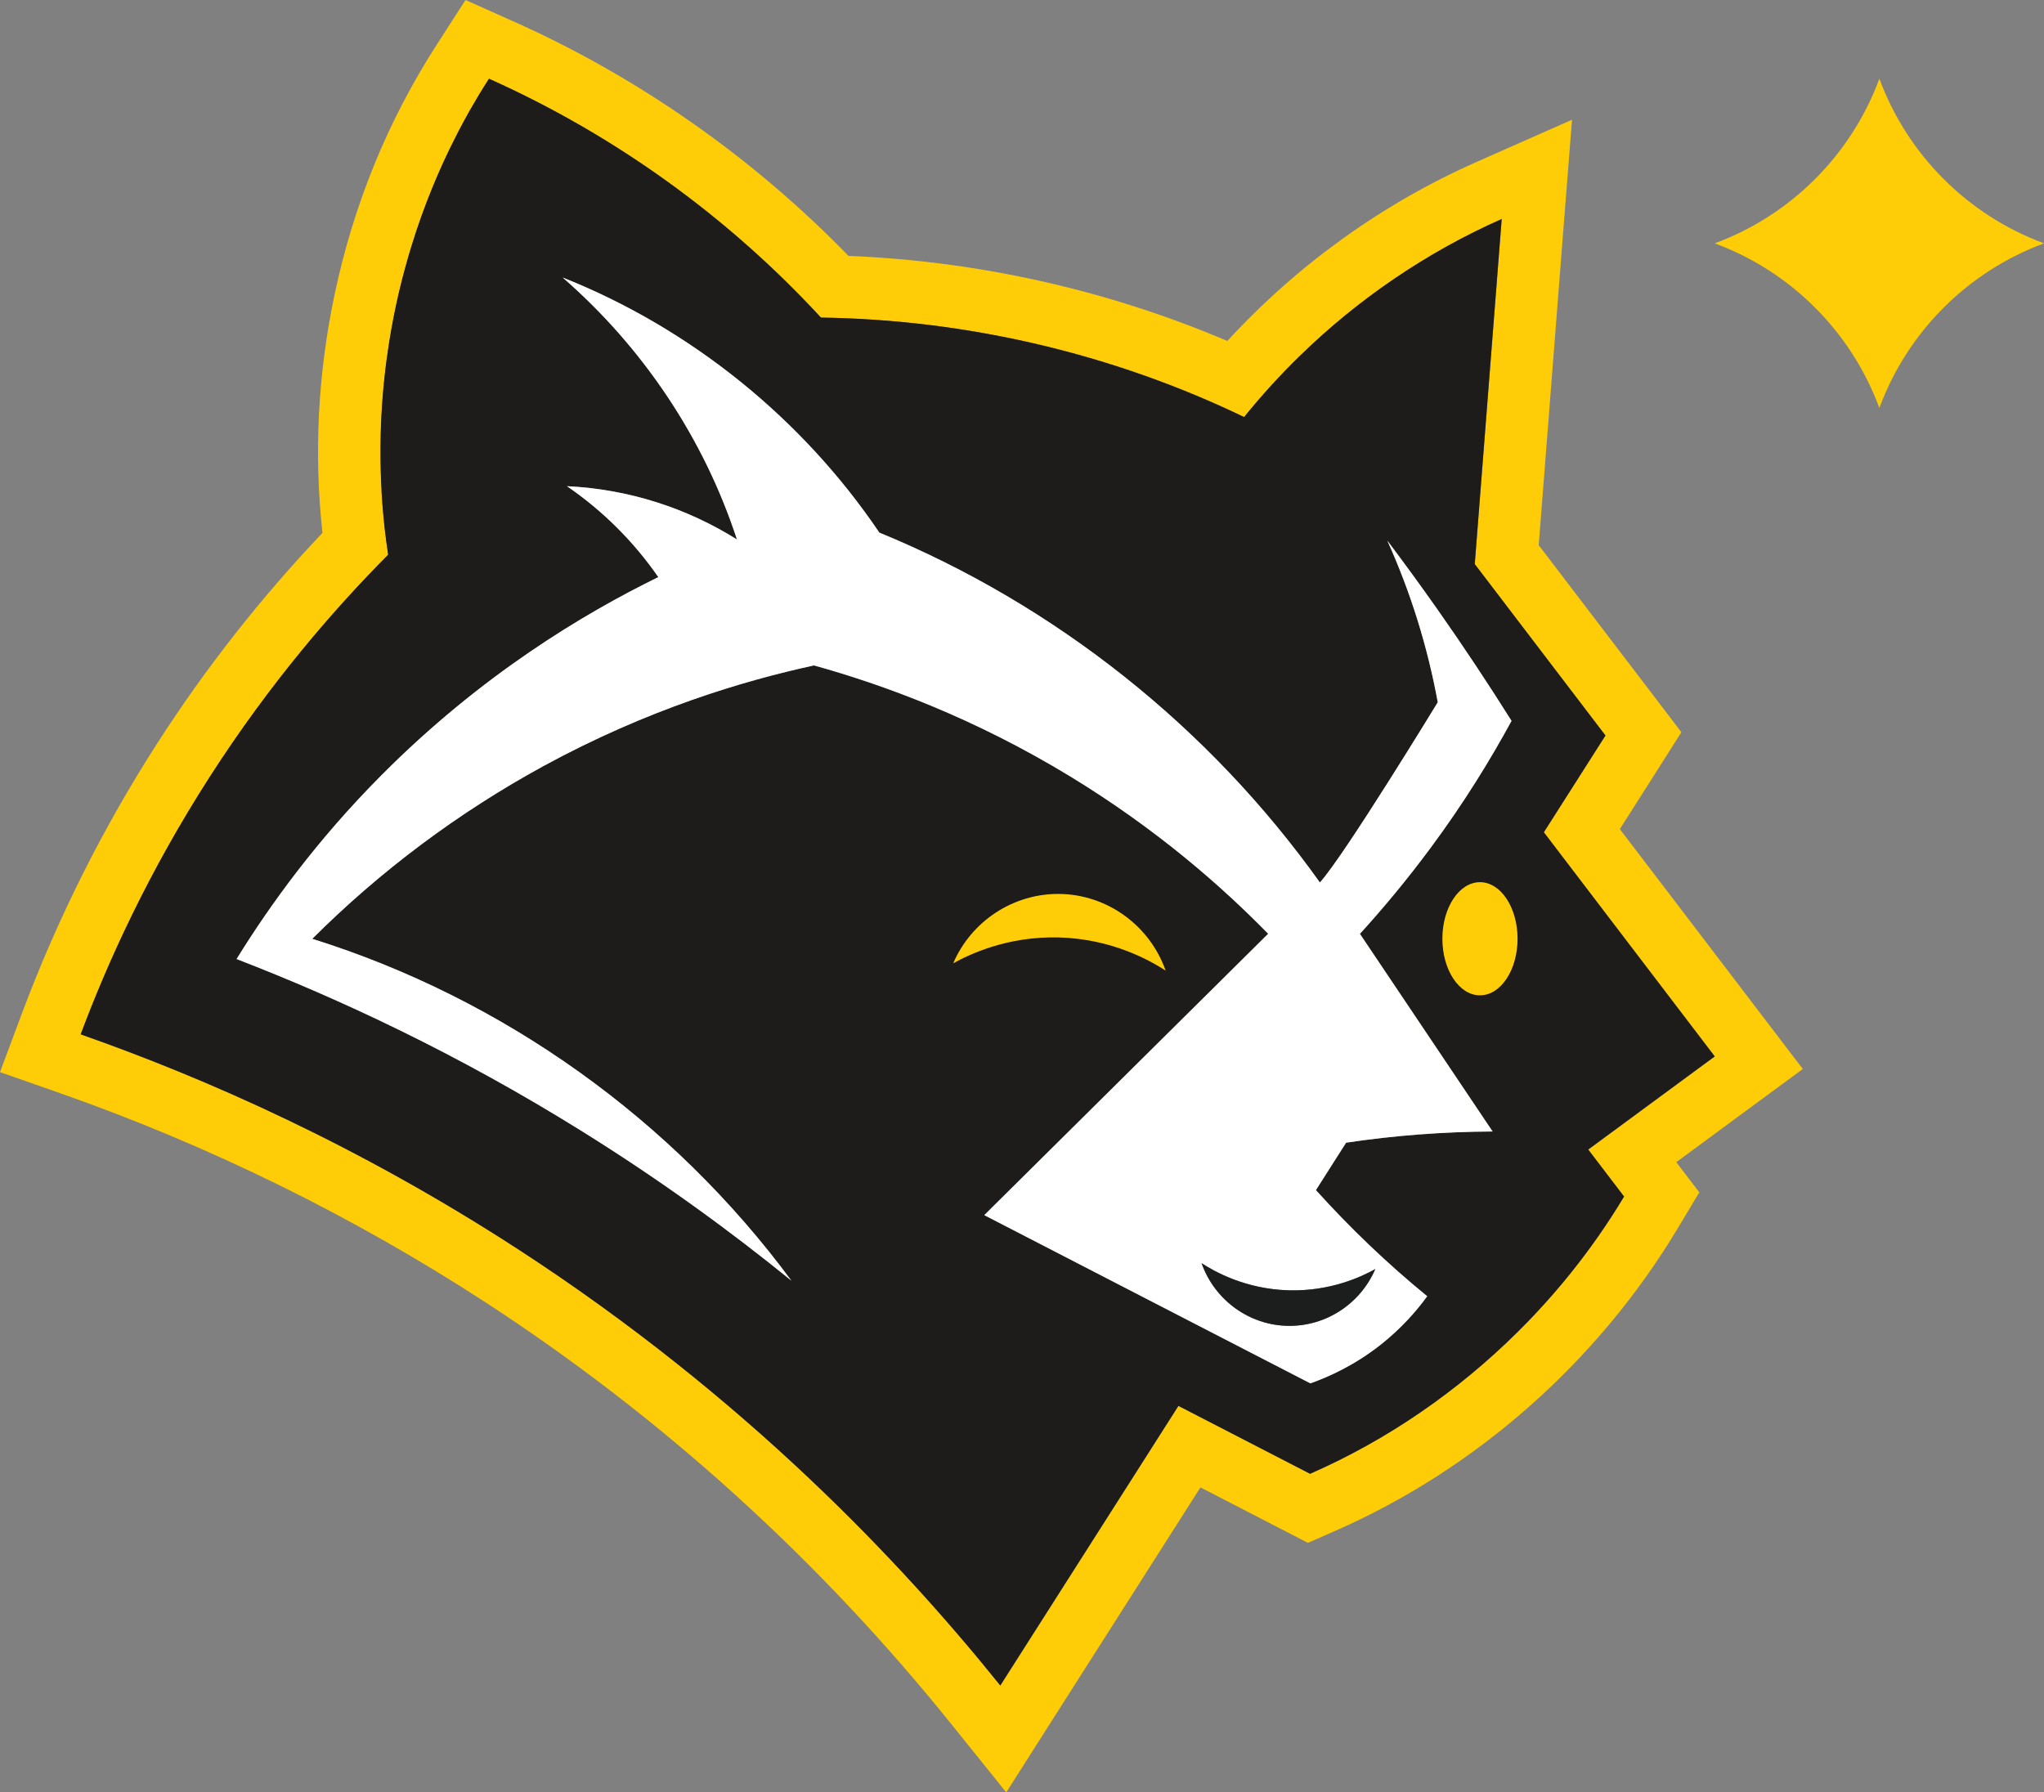 <?xml version="1.0" encoding="UTF-8"?>
<svg id="Capa_2" data-name="Capa 2" xmlns="http://www.w3.org/2000/svg" viewBox="0 0 328.4 288">
  <rect x="0" y="0" width="328.4" height="288" fill="#808080" stroke="none"/>
  <defs>
    <style>
      .cls-1 {
        fill: #1c1e1d;
      }

      .cls-2 {
        fill: #ffcd07;
      }

      .cls-3 {
        fill: #1d1c1a;
      }

      .cls-4 {
        fill: #fff;
      }
    </style>
  </defs>
  <g id="Capa_1-2" data-name="Capa 1">
    <g>
      <path class="cls-2" d="M289.65,171.77l-6.18-8.1c-4.5-5.89-8.98-11.78-13.48-17.68-3.25-4.25-6.49-8.52-9.74-12.77,2.05-3.22,4.1-6.45,6.15-9.67l3.74-5.89-4.23-5.56c-3.5-4.58-7-9.18-10.5-13.76-2.73-3.58-5.46-7.16-8.19-10.74,1.17-14.94,3.01-38.48,4.03-51.62l1.32-16.74-15.35,6.79c-15.1,6.68-28.81,16.55-40.03,28.76-19.15-8.16-39.98-12.84-60.87-13.67-15.27-15.74-33.75-28.7-53.67-37.61l-7.86-3.51-4.65,7.23c-7.82,12.14-13.33,25.62-16.38,40.09-2.69,12.74-3.34,25.6-1.95,38.31-9.88,10.39-18.78,21.73-26.5,33.74-8.74,13.59-16.05,28.17-21.73,43.32l-3.58,9.58,9.65,3.38c24.08,8.46,47.09,19.78,68.4,33.64,28.35,18.46,53.53,41.28,74.86,67.82l8.76,10.89,7.5-11.79c7.9-12.4,15.8-24.81,23.7-37.21.75.38,1.49.77,2.24,1.15,3.6,1.86,7.19,3.72,10.79,5.57l4.24,2.19,4.37-1.92c22.65-9.93,42.18-27.18,55.02-48.58l3.49-5.82-3.7-4.85,12.12-8.93,8.21-6.04ZM255.18,184.71l5.76,7.55c-2.56,4.27-5.42,8.37-8.54,12.26-.89,1.11-1.8,2.21-2.74,3.28-1.4,1.62-2.85,3.19-4.34,4.73-.5.51-1,1.02-1.51,1.52-9.63,9.54-20.96,17.35-33.32,22.76-7.06-3.63-14.1-7.27-21.15-10.91-9.54,14.98-19.08,29.96-28.62,44.93-16.07-20-41.1-46.42-77.21-69.93-26-16.92-50.63-27.71-70.54-34.7,4.39-11.73,10.93-26.11,20.77-41.42,9.69-15.08,19.9-26.85,28.63-35.65-.1-.68-.2-1.37-.29-2.05-.17-1.31-.32-2.61-.45-3.92-.01-.12-.03-.24-.03-.36-.12-1.28-.22-2.56-.29-3.84,0-.07,0-.14,0-.22-.44-7.97-.02-15.98,1.24-23.86.1-.65.21-1.31.33-1.96.47-2.6,1.02-5.18,1.66-7.74.16-.64.33-1.28.5-1.91.35-1.28.71-2.54,1.1-3.8.97-3.15,2.08-6.26,3.33-9.31.5-1.22,1.02-2.43,1.56-3.63.82-1.81,1.68-3.58,2.59-5.34.61-1.17,1.23-2.32,1.88-3.47.98-1.72,2-3.41,3.07-5.07,18.91,8.47,36.09,20.53,50.49,35.37.96.99,1.9,1.99,2.84,3.01h.01c23.48.33,46.9,5.82,67.98,15.98,2.76-3.42,5.73-6.68,8.88-9.75,9.43-9.22,20.51-16.76,32.51-22.07-1.12,14.33-3.21,41.02-4.33,55.45,7,9.18,14,18.36,21,27.54-3.29,5.19-6.59,10.36-9.9,15.55,9.16,12,18.31,24.01,27.46,36.02l-20.32,14.96Z"/>
      <path class="cls-3" d="M275.5,169.75c-9.15-12.01-18.3-24.02-27.46-36.02,3.31-5.19,6.61-10.36,9.9-15.55-7-9.18-14-18.36-21-27.54,1.12-14.43,3.21-41.12,4.33-55.45-12,5.31-23.08,12.85-32.51,22.07-3.15,3.07-6.11,6.33-8.87,9.75h-.01c-21.08-10.16-44.5-15.65-67.98-15.98-.94-1.02-1.89-2.02-2.85-3.01-14.4-14.84-31.58-26.9-50.49-35.37-1.07,1.66-2.09,3.35-3.07,5.07-.65,1.15-1.27,2.3-1.88,3.47-.91,1.76-1.77,3.53-2.59,5.34-.54,1.2-1.06,2.41-1.56,3.63-1.25,3.05-2.36,6.16-3.33,9.31-.39,1.26-.75,2.52-1.1,3.8-.17.63-.34,1.27-.5,1.91-.65,2.56-1.2,5.14-1.66,7.74-.12.65-.23,1.31-.33,1.96-1.26,7.88-1.69,15.9-1.24,23.86,0,.08,0,.15,0,.22.07,1.28.17,2.56.29,3.84,0,.12.02.24.03.36.13,1.31.27,2.62.45,3.92.09.68.19,1.37.29,2.05-8.73,8.8-18.94,20.57-28.63,35.65-9.84,15.31-16.38,29.69-20.77,41.42,19.91,6.99,44.54,17.78,70.54,34.7,36.11,23.51,61.14,49.93,77.21,69.93,9.54-14.97,19.08-29.95,28.62-44.93,7.05,3.64,14.09,7.28,21.15,10.91,12.36-5.41,23.69-13.22,33.32-22.76.51-.5,1.01-1.01,1.51-1.52,1.49-1.54,2.94-3.11,4.34-4.73.94-1.07,1.85-2.17,2.74-3.28,3.12-3.89,5.98-7.99,8.54-12.26l-5.76-7.55,20.32-14.96ZM229.3,208.28c-1.63,2.25-4.07,5.11-7.55,7.85-4.22,3.3-8.33,5.13-11.22,6.15-.78-.4-23.56-12.15-24.35-12.56-1.05-.54-26.99-13.93-28.04-14.47,14.45-14.32,31.15-30.88,45.61-45.21-7.4-7.57-17.84-16.77-31.68-25.21-15.67-9.56-30.31-14.86-41.29-17.91-11.24,2.44-26.71,7.03-43.5,16.19-13.6,7.43-26.13,16.78-37.11,27.74,30.78,9.64,57.88,29.09,76.98,54.93-9.63-7.83-20.79-16-33.56-23.96-20.05-12.5-39.1-21.36-55.58-27.72,5.4-8.74,12.93-19.14,23.29-29.55,16.01-16.1,32.46-25.94,44.47-31.82-3.96-5.72-8.94-10.68-14.68-14.61,10,.48,19.33,3.56,27.31,8.56-5.31-16.27-15.13-30.89-28-42.09,20.56,8.17,38.5,22.67,50.88,40.99,14.15,5.81,27.4,13.64,39.35,23.13,11.94,9.49,22.56,20.65,31.43,33.09,3.93-4.32,18.94-28.96,18.94-28.96-1.64-8.93-4.36-17.69-8.11-25.98,2.67,3.54,5.36,7.23,8.05,11.05,4.29,6.1,8.25,12.09,11.91,17.92-3.41,6.28-7.66,13.19-12.96,20.35-3.85,5.2-7.7,9.81-11.4,13.87,7.11,10.58,14.21,21.17,21.32,31.76-7.89.04-15.76.63-23.54,1.8l-4.85,7.62c5.52,6.12,11.5,11.84,17.88,17.05Z"/>
      <path class="cls-4" d="M239.81,181.81c-7.11-10.59-14.21-21.18-21.32-31.76,3.7-4.06,7.55-8.67,11.4-13.87,5.3-7.16,9.55-14.07,12.96-20.35-3.66-5.83-7.62-11.82-11.91-17.92-2.69-3.82-5.38-7.51-8.05-11.05,3.75,8.29,6.47,17.05,8.11,25.98,0,0-15.01,24.64-18.94,28.96-8.87-12.44-19.49-23.6-31.43-33.09-11.95-9.49-25.2-17.32-39.35-23.13-12.38-18.32-30.32-32.82-50.88-40.99,12.87,11.2,22.69,25.82,28,42.09-7.98-5-17.31-8.08-27.31-8.56,5.74,3.93,10.72,8.89,14.68,14.61-12.01,5.88-28.46,15.72-44.47,31.82-10.36,10.41-17.89,20.81-23.29,29.55,16.48,6.36,35.53,15.22,55.58,27.72,12.77,7.96,23.93,16.13,33.56,23.96-19.1-25.84-46.2-45.29-76.98-54.93,10.98-10.96,23.51-20.31,37.11-27.74,16.79-9.16,32.26-13.75,43.5-16.19,10.98,3.05,25.62,8.35,41.29,17.91,13.84,8.44,24.28,17.64,31.68,25.21-14.46,14.33-31.16,30.89-45.61,45.21,1.05.54,26.99,13.93,28.04,14.47.79.41,23.57,12.16,24.35,12.56,2.89-1.02,7-2.85,11.22-6.15,3.48-2.74,5.92-5.6,7.55-7.85-6.38-5.21-12.36-10.93-17.88-17.05l4.85-7.62c7.78-1.17,15.65-1.76,23.54-1.8ZM220.96,203.92c-2.4,5.59-7.93,9.2-13.96,9.12-6.25-.07-11.85-4.11-13.95-10.07,2.04,1.32,7.03,4.17,14.02,4.36,6.76.18,11.76-2.23,13.89-3.41Z"/>
      <ellipse class="cls-2" cx="237.78" cy="150.84" rx="6.04" ry="9.09"/>
      <path class="cls-1" d="M220.96,203.92c-2.4,5.59-7.93,9.2-13.96,9.12-6.25-.07-11.85-4.11-13.95-10.07,2.04,1.32,7.03,4.17,14.02,4.36,6.76.18,11.76-2.23,13.89-3.41Z"/>
      <path class="cls-2" d="M153.15,154.79c2.6-1.45,8.72-4.38,16.98-4.16,8.55.23,14.65,3.71,17.15,5.33-2.57-7.29-9.42-12.23-17.07-12.32-7.36-.09-14.13,4.32-17.07,11.16Z"/>
      <path class="cls-2" d="M301.95,12.65h0s0,0,0,0c4.53,12.25,14.2,21.92,26.45,26.45h0s0,0,0,0c-12.25,4.53-21.92,14.2-26.45,26.45h0s0,0,0,0c-4.53-12.25-14.2-21.92-26.45-26.45h0s0,0,0,0c12.25-4.53,21.92-14.2,26.45-26.45Z"/>
    </g>
  </g>
</svg>
